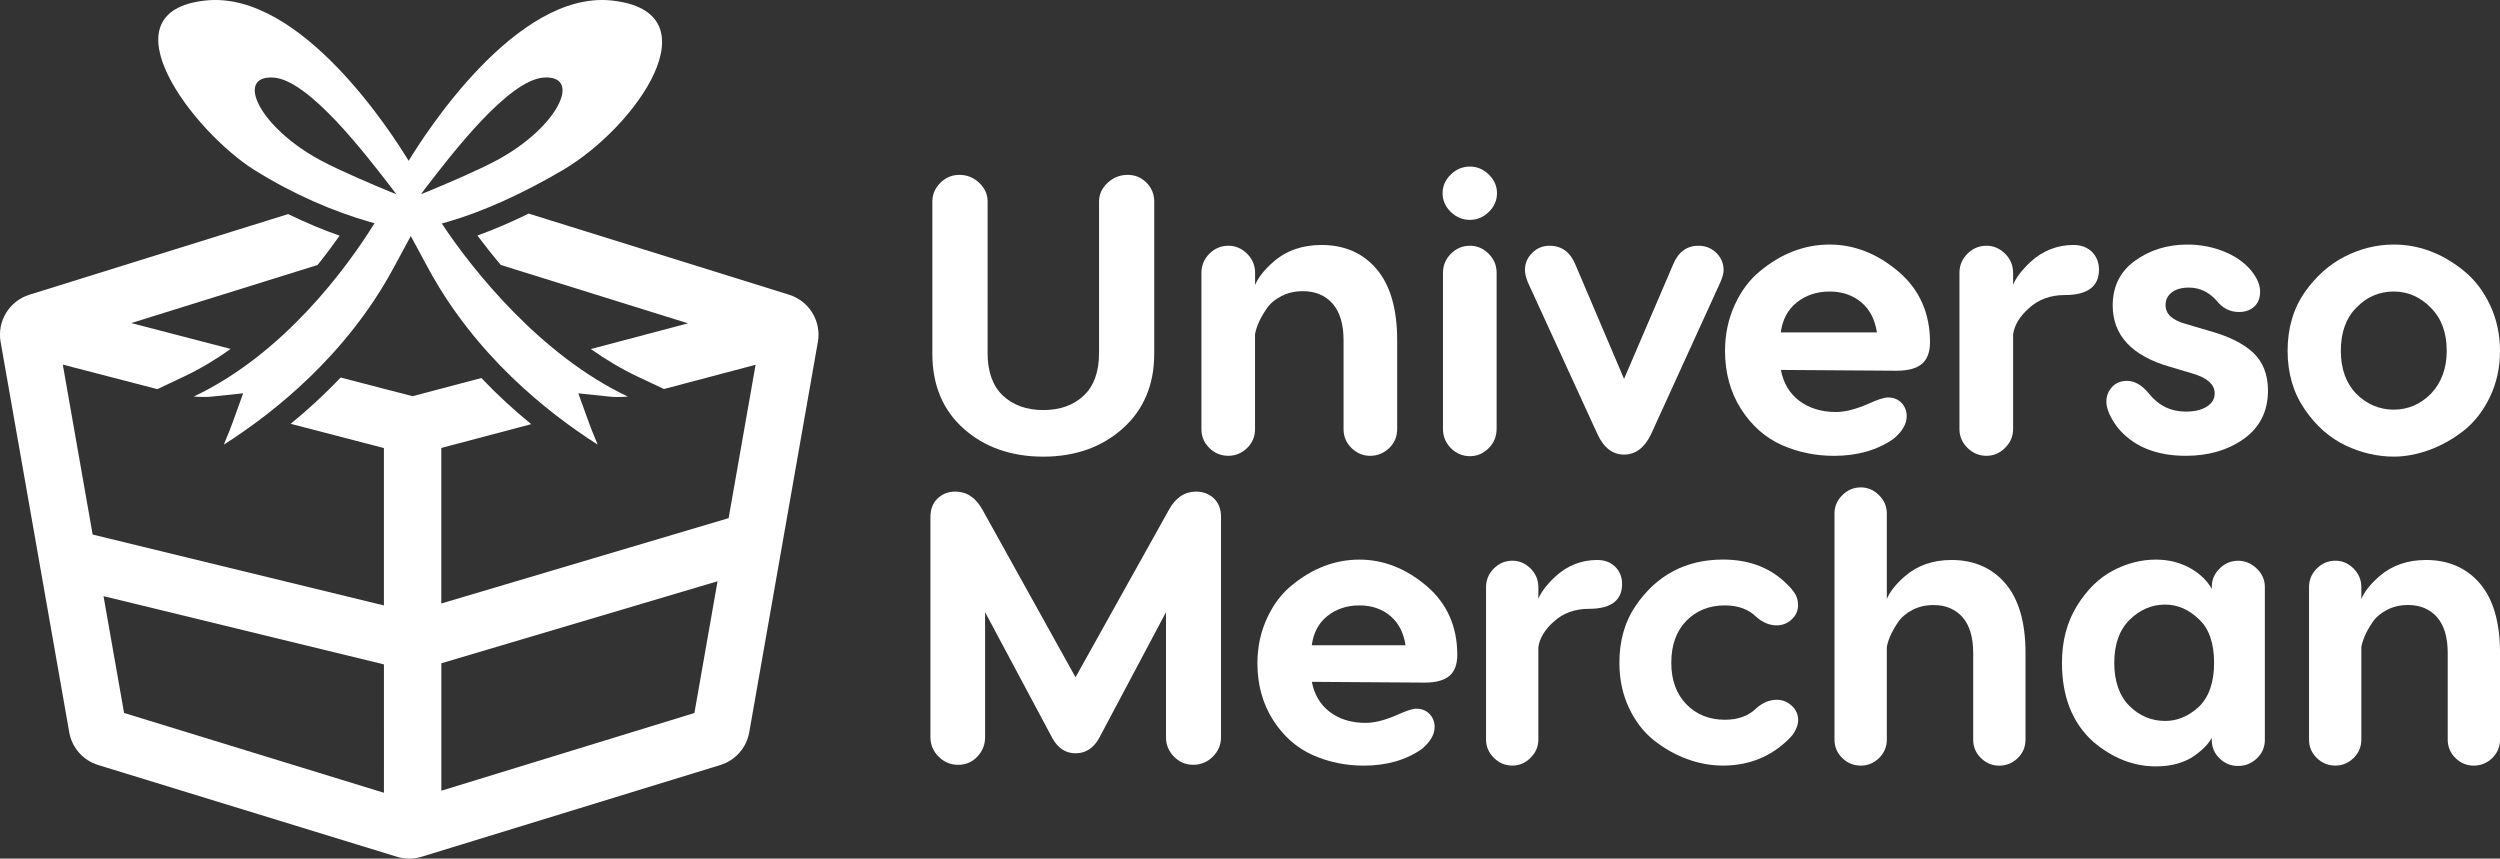 <?xml version="1.0" encoding="utf-8"?>
<!-- Generator: Adobe Illustrator 28.3.0, SVG Export Plug-In . SVG Version: 6.00 Build 0)  -->
<svg version="1.1" id="Layer_1" xmlns="http://www.w3.org/2000/svg" xmlns:xlink="http://www.w3.org/1999/xlink" x="0px" y="0px"
	 viewBox="0 0 654.66 224.84" style="enable-background:new 0 0 654.66 224.84;" xml:space="preserve">
<rect x="0" y="0" width="654.66" height="224.84" fill="#333333" stroke="none"/>
<style type="text/css">
	.st0{fill:#FFFFFF;}
	.st1{fill:#DE0021;}
</style>
<g>
	<path class="st0" d="M138.44,55.93c-4.62,2.26-9.13,4.21-13.42,5.75c1.7,2.28,3.77,4.91,6.13,7.71l49.01,15.28l-25.45,6.73
		c3.84,2.7,7.9,5.16,12.18,7.18l6.97,3.29l24-6.35l-7.06,40.16l-75.24,22.35v-40.73l23.55-6.23c-4.32-3.51-8.74-7.54-13.07-12.08
		l-18.01,4.76l-18.83-4.89c-4.33,4.55-8.76,8.59-13.09,12.12l24.42,6.35v41.21l-76.27-18.56l-7.82-44.51l24.76,6.43l7.03-3.32
		c4.31-2.04,8.36-4.5,12.16-7.21L34.37,84.6l48.79-15.21c2.2-2.74,4.14-5.35,5.77-7.68c-3.96-1.38-8.54-3.24-13.48-5.65L7.69,77.18
		c-5.26,1.64-8.48,6.93-7.53,12.35l17.97,102.23c0.71,4.05,3.64,7.36,7.57,8.57l78.25,24.03c2.09,0.64,4.33,0.64,6.43,0l78.25-24.03
		c3.93-1.21,6.86-4.52,7.57-8.57l17.97-102.23c0.95-5.42-2.27-10.71-7.53-12.35L138.44,55.93z M100.55,207.6l-68.06-20.9
		l-5.38-30.59l73.43,17.87V207.6z M181.84,186.71l-66.27,20.35v-33.37l72.33-21.48L181.84,186.71z"/>
	<g>
		<g>
			<path class="st0" d="M115.69,58.53c0.5-0.14,1-0.28,1.51-0.43c9.2-2.63,19.69-7.4,30.19-13.57c19.45-11.43,40.2-41.5,12.76-44.4
				C135.11-2.5,111,35.53,107.01,42.12c-3.99-6.6-28.1-44.63-53.16-41.99c-27.41,2.89-3.12,34.43,12.79,44.4
				c10.32,6.46,20.95,10.94,30.16,13.57c0.43,0.13,0.85,0.24,1.27,0.36c-7.29,11.75-23.85,34.29-47.34,45.38
				c0.96,0.07,1.88,0.11,2.75,0.11c0.72,0,1.39-0.03,2.02-0.1l8.18-0.86l-2.8,7.73c-0.21,0.59-1.03,2.81-2.27,5.71
				c13.28-8.45,32.14-23.48,44.43-46.24l4.53-8.38l4.53,8.38c12.29,22.76,31.13,37.79,44.41,46.24c-1.24-2.89-2.06-5.11-2.27-5.69
				l-2.81-7.74l8.19,0.86c0.63,0.07,1.31,0.1,2.03,0.1c0.87,0,1.8-0.04,2.76-0.11C141.59,93.07,123.76,70.75,115.69,58.53z
				 M142.52,20.3c10.01-0.52,3.59,13.05-12.39,21.65c-5.35,2.87-14.18,6.57-18.03,8.16c-1.04,0.43-1.71,0.69-1.88,0.75
				c0.38-0.49,0.81-1.04,1.27-1.68C118.12,40.56,133.2,20.77,142.52,20.3z M83.89,41.95c-15.98-8.6-22.4-22.17-12.39-21.65
				c9.29,0.46,24.37,20.26,31.02,28.88c0.46,0.64,0.9,1.19,1.27,1.68c-0.17-0.06-0.84-0.32-1.88-0.75
				C98.07,48.52,89.24,44.82,83.89,41.95z"/>
		</g>
	</g>
	<g>
		<path class="st0" d="M295.29,45.79c-1.99,0-3.75,0.7-5.24,2.08c-1.49,1.39-2.25,3.03-2.25,4.89v39.72c0,4.85-1.34,8.59-3.99,11.1
			c-2.65,2.52-6.22,3.8-10.6,3.8c-4.38,0-7.94-1.28-10.6-3.8c-2.65-2.51-3.99-6.25-3.99-11.1V52.76c0-1.86-0.74-3.5-2.2-4.89
			c-1.46-1.38-3.2-2.08-5.19-2.08c-1.92,0-3.6,0.7-4.99,2.09c-1.39,1.39-2.09,3.03-2.09,4.89v39.92c0,8.16,2.77,14.75,8.24,19.6
			c5.46,4.84,12.46,7.29,20.81,7.29c8.28,0,15.25-2.45,20.71-7.29c5.54-4.91,8.34-11.5,8.34-19.6V52.76c0-1.92-0.69-3.58-2.04-4.94
			C298.87,46.47,297.21,45.79,295.29,45.79z"/>
		<path class="st0" d="M346.04,64.15c-5,0-9.22,1.48-12.56,4.4c-2.4,2.09-4.01,4.13-4.82,6.08v-3.2c0-1.92-0.7-3.6-2.09-4.99
			c-1.39-1.38-3.03-2.09-4.88-2.09c-1.92,0-3.6,0.7-4.99,2.09c-1.39,1.39-2.09,3.07-2.09,4.99v40.96c0,1.92,0.7,3.58,2.09,4.94
			c1.38,1.35,3.06,2.03,4.98,2.03c1.85,0,3.5-0.69,4.88-2.03c1.39-1.35,2.09-3.01,2.09-4.94l0-24.82c0.13-0.87,0.44-1.87,0.91-2.98
			c0.47-1.11,1.17-2.36,2.09-3.72c0.9-1.33,2.2-2.45,3.87-3.31c1.67-0.87,3.57-1.31,5.65-1.31c3.27,0,5.89,1.1,7.79,3.26
			c1.91,2.18,2.87,5.4,2.87,9.57v23.31c0,1.92,0.7,3.58,2.09,4.94c1.38,1.35,3.03,2.03,4.88,2.03c1.92,0,3.6-0.69,4.98-2.03
			c1.39-1.35,2.09-3.01,2.09-4.94V89.07c0-8.14-1.81-14.4-5.38-18.59C356.96,66.28,352.08,64.15,346.04,64.15z"/>
		<path class="st0" d="M384.94,64.35c-1.92,0-3.6,0.7-4.99,2.09c-1.39,1.39-2.09,3.07-2.09,4.99v40.85c0,1.99,0.7,3.7,2.09,5.09
			c1.39,1.38,3.07,2.09,4.99,2.09c1.85,0,3.5-0.7,4.88-2.09c1.39-1.39,2.09-3.1,2.09-5.09V71.43c0-1.92-0.7-3.6-2.09-4.99
			C388.43,65.06,386.79,64.35,384.94,64.35z"/>
		<path class="st0" d="M384.94,43.62c-1.92,0-3.62,0.7-5.04,2.09c-1.42,1.39-2.14,3.03-2.14,4.89s0.72,3.5,2.14,4.89
			c1.42,1.38,3.12,2.09,5.04,2.09c1.85,0,3.51-0.7,4.93-2.09c1.42-1.39,2.14-3.03,2.14-4.89c0-1.85-0.72-3.5-2.14-4.89
			C388.45,44.32,386.79,43.62,384.94,43.62z"/>
		<path class="st0" d="M444.77,64.35c-3.06,0-5.3,1.65-6.64,4.91l-12.85,29.96l-12.75-29.96c-1.35-3.26-3.62-4.91-6.75-4.91
			c-1.78,0-3.32,0.63-4.57,1.88c-1.25,1.25-1.88,2.76-1.88,4.47c0,0.86,0.25,1.93,0.75,3.21l18.26,39.82
			c1.62,3.52,3.96,5.31,6.95,5.31c2.99,0,5.36-1.79,7.05-5.31l18.16-39.82c0.56-1.27,0.85-2.35,0.85-3.2c0-1.71-0.63-3.22-1.88-4.47
			C448.19,64.99,446.62,64.35,444.77,64.35z"/>
		<path class="st0" d="M497.14,71.12c-5.53-4.7-11.59-7.08-18.02-7.08c-6.5,0-12.59,2.31-18.12,6.87c-2.77,2.22-5.04,5.22-6.73,8.92
			c-1.69,3.7-2.55,7.74-2.55,12.03c0,5.73,1.4,10.85,4.17,15.21c2.77,4.36,6.38,7.55,10.74,9.49c4.21,1.86,8.79,2.81,13.62,2.81
			c6.15,0,11.41-1.51,15.65-4.5c2.25-1.9,3.4-3.88,3.4-5.88c0-1.37-0.46-2.55-1.36-3.49c-0.91-0.94-2.1-1.42-3.55-1.42
			c-1.01,0-2.7,0.55-5.16,1.67c-3.25,1.42-6.1,2.14-8.45,2.14c-3.84,0-7.1-1.01-9.69-2.99c-2.5-1.91-4.1-4.61-4.74-8.03l30.32,0.21
			c2.94,0,5.15-0.59,6.57-1.76c1.43-1.18,2.16-3.11,2.16-5.73C505.39,81.98,502.61,75.76,497.14,71.12z M470.47,79.22
			c2.38-1.91,5.29-2.88,8.65-2.88c3.29,0,6.09,0.97,8.34,2.87c2.18,1.85,3.53,4.49,4.04,7.83h-25.18
			C466.77,83.71,468.16,81.07,470.47,79.22z"/>
		<path class="st0" d="M542.98,64.15c-4.25,0-8.02,1.48-11.22,4.4c-2.29,2.14-3.83,4.16-4.6,6.02v-3.14c0-1.92-0.7-3.6-2.09-4.99
			c-1.39-1.38-3.03-2.09-4.88-2.09c-1.92,0-3.6,0.7-4.99,2.09c-1.39,1.39-2.09,3.07-2.09,4.99v40.96c0,1.85,0.7,3.5,2.09,4.88
			c1.39,1.38,3.06,2.09,4.99,2.09c1.85,0,3.5-0.7,4.88-2.09c1.39-1.39,2.09-3.03,2.09-4.88l0-24.83c0.33-2.4,1.73-4.7,4.15-6.86
			c2.48-2.28,5.65-3.44,9.41-3.44c5.93,0,8.93-2.24,8.93-6.66c0-1.85-0.62-3.41-1.83-4.63C546.59,64.76,544.97,64.15,542.98,64.15z"
			/>
		<path class="st0" d="M578.54,86.65l-6.29-1.86c-3.48-1-5.17-2.6-5.17-4.9c0-1.37,0.52-2.45,1.6-3.3c1.08-0.85,2.61-1.28,4.53-1.28
			c2.79,0,5.22,1.15,7.22,3.4c1.56,1.99,3.54,2.99,5.88,2.99c1.64,0,2.99-0.48,4-1.41c1.02-0.94,1.53-2.26,1.53-3.91
			c0-1.49-0.57-3.07-1.7-4.69c-1.67-2.37-4.1-4.26-7.23-5.61c-3.12-1.35-6.52-2.04-10.11-2.04c-5.26,0-9.89,1.44-13.78,4.28
			c-3.84,2.79-5.78,6.72-5.78,11.67c0,7.8,5.03,13.2,14.94,16.04l5.88,1.75c3.91,1.13,5.89,2.88,5.89,5.21
			c0,1.43-0.65,2.55-1.99,3.44c-1.36,0.89-3.24,1.35-5.58,1.35c-3.89,0-7.11-1.56-9.59-4.65c-1.84-2.26-3.78-3.4-5.78-3.4
			c-1.66,0-2.99,0.55-3.97,1.64c-0.97,1.08-1.46,2.35-1.46,3.79c0,1.84,0.95,4.08,2.85,6.67c4.02,4.99,10.06,7.53,17.95,7.53
			c5.88,0,10.96-1.47,15.11-4.38c4.25-3,6.41-7.27,6.41-12.7c0-4.18-1.31-7.53-3.9-9.95C587.43,89.94,583.58,88.03,578.54,86.65z"/>
		<path class="st0" d="M652.06,79.88c-1.73-3.67-4.05-6.68-6.88-8.97c-5.6-4.56-11.76-6.87-18.33-6.87c-4.42,0-8.73,1.05-12.81,3.13
			c-4.08,2.07-7.61,5.22-10.52,9.37c-2.98,4.29-4.48,9.44-4.48,15.32c0,5.87,1.51,11.03,4.48,15.32c2.9,4.28,6.51,7.47,10.73,9.48
			c4.08,1.93,8.31,2.91,12.6,2.91c3.04,0,6.19-0.6,9.38-1.77c3.18-1.17,6.18-2.87,8.94-5.04c2.77-2.18,5.07-5.13,6.83-8.76
			c1.76-3.63,2.66-7.71,2.66-12.13C654.66,87.58,653.79,83.55,652.06,79.88z M626.85,76.34c3.69,0,6.96,1.43,9.71,4.26
			c2.76,2.75,4.15,6.54,4.15,11.26c0,4.59-1.4,8.38-4.15,11.26c-2.75,2.76-6.02,4.15-9.71,4.15c-3.76,0-7.07-1.4-9.82-4.15
			c-2.69-2.76-4.05-6.55-4.05-11.27c0-4.79,1.36-8.58,4.05-11.27C619.72,77.77,623.02,76.34,626.85,76.34z"/>
	</g>
	<g>
		<path class="st0" d="M313.23,128.73c-2.97,0-5.35,1.57-7.07,4.66l-24.52,43.96l-24.42-43.96c-1.72-3.09-4.1-4.66-7.07-4.66
			c-1.8,0-3.35,0.6-4.61,1.78c-1.26,1.19-1.89,2.81-1.89,4.82v57.75c0,1.94,0.72,3.65,2.14,5.06c1.42,1.42,3.15,2.14,5.17,2.14
			c1.95,0,3.62-0.72,4.97-2.15c1.35-1.42,2.03-3.12,2.03-5.06v-32.76l17.62,32.99c1.45,2.63,3.49,3.96,6.06,3.96
			c2.64,0,4.71-1.33,6.17-3.96l17.52-32.98v32.75c0,1.94,0.7,3.65,2.09,5.06c1.38,1.42,3.07,2.14,5.02,2.14
			c2.01,0,3.75-0.72,5.16-2.14c1.42-1.42,2.14-3.12,2.14-5.07v-57.75c0-2.01-0.64-3.63-1.89-4.82
			C316.59,129.33,315.04,128.73,313.23,128.73z"/>
		<path class="st0" d="M373.56,153.44c-5.39-4.58-11.3-6.9-17.57-6.9c-6.34,0-12.28,2.25-17.67,6.7c-2.7,2.16-4.91,5.09-6.56,8.7
			c-1.65,3.6-2.49,7.55-2.49,11.73c0,5.59,1.37,10.58,4.07,14.83c2.7,4.25,6.22,7.36,10.48,9.25c4.11,1.82,8.58,2.74,13.29,2.74
			c6,0,11.13-1.47,15.26-4.39c2.2-1.86,3.31-3.78,3.31-5.73c0-1.34-0.45-2.48-1.33-3.4c-0.89-0.92-2.05-1.39-3.46-1.39
			c-0.98,0-2.63,0.54-5.03,1.63c-3.17,1.39-5.95,2.09-8.25,2.09c-3.75,0-6.93-0.98-9.45-2.92c-2.44-1.87-4-4.5-4.63-7.83l29.57,0.2
			c2.86,0,5.02-0.58,6.4-1.72c1.4-1.15,2.11-3.03,2.11-5.58C381.6,164.03,378.9,157.97,373.56,153.44z M347.55,161.34
			c2.32-1.86,5.16-2.81,8.44-2.81c3.21,0,5.94,0.94,8.13,2.8c2.12,1.81,3.45,4.37,3.94,7.64h-24.55
			C343.94,165.71,345.3,163.15,347.55,161.34z"/>
		<path class="st0" d="M422.98,148.43c-1.19-1.19-2.77-1.79-4.71-1.79c-4.14,0-7.82,1.44-10.94,4.3c-2.24,2.09-3.74,4.05-4.49,5.87
			v-3.07c0-1.88-0.69-3.51-2.04-4.87c-1.35-1.35-2.95-2.04-4.76-2.04c-1.87,0-3.51,0.69-4.86,2.04c-1.35,1.35-2.04,2.99-2.04,4.87
			v39.94c0,1.81,0.69,3.41,2.04,4.76c1.35,1.35,2.99,2.04,4.86,2.04c1.81,0,3.41-0.69,4.76-2.04c1.35-1.35,2.04-2.95,2.04-4.76
			l0-24.21c0.32-2.34,1.68-4.59,4.04-6.69c2.42-2.22,5.51-3.35,9.18-3.35c5.78,0,8.71-2.19,8.71-6.5
			C424.77,151.13,424.17,149.61,422.98,148.43z"/>
		<path class="st0" d="M451.67,158.53c3.46,0,6.25,1.02,8.28,3.05c1.65,1.44,3.44,2.18,5.3,2.18c1.47,0,2.78-0.51,3.9-1.53
			c1.12-1.02,1.7-2.29,1.7-3.77c0-0.62-0.09-1.23-0.26-1.79c-0.17-0.56-0.44-1.09-0.79-1.58c-0.35-0.49-0.63-0.85-0.87-1.13
			c-0.24-0.27-0.59-0.62-1.07-1.07c-0.46-0.43-0.73-0.68-0.81-0.76c-4.12-3.72-9.46-5.6-15.87-5.6c-9.7,0-17.39,4.07-22.85,12.09
			c-2.83,4.12-4.27,9.14-4.27,14.94c0,4.32,0.84,8.28,2.49,11.78c1.65,3.51,3.84,6.37,6.51,8.49c2.66,2.12,5.58,3.78,8.68,4.92
			c3.09,1.15,6.27,1.73,9.45,1.73c6.14,0,11.48-1.92,15.87-5.7l1.02-0.92c0.67-0.67,1.13-1.16,1.38-1.48
			c0.25-0.32,0.54-0.83,0.88-1.56c0.35-0.74,0.53-1.5,0.53-2.27c0-1.48-0.57-2.74-1.7-3.77c-1.12-1.01-2.43-1.53-3.9-1.53
			c-1.87,0-3.65,0.73-5.32,2.19c-2.02,2.02-4.8,3.04-8.27,3.04c-4.07,0-7.46-1.36-10.08-4.05c-2.62-2.68-3.95-6.35-3.95-10.88
			c0-4.6,1.33-8.3,3.95-10.99C444.21,159.89,447.6,158.53,451.67,158.53z"/>
		<path class="st0" d="M511.03,146.64c-4.87,0-8.99,1.44-12.24,4.29c-2.34,2.04-3.91,4.02-4.7,5.93v-22.43
			c0-1.81-0.69-3.41-2.04-4.76c-1.35-1.35-2.95-2.04-4.76-2.04c-1.87,0-3.51,0.69-4.86,2.04c-1.35,1.35-2.04,2.95-2.04,4.76v59.26
			c0,1.88,0.69,3.5,2.04,4.82c1.35,1.32,2.99,1.98,4.86,1.98c1.81,0,3.41-0.67,4.76-1.98c1.35-1.32,2.04-2.94,2.04-4.82l0-24.21
			c0.13-0.85,0.43-1.82,0.89-2.9c0.46-1.08,1.14-2.3,2.04-3.63c0.88-1.3,2.15-2.39,3.78-3.23c1.63-0.85,3.49-1.28,5.51-1.28
			c3.19,0,5.75,1.07,7.6,3.18c1.86,2.12,2.8,5.26,2.8,9.34v22.74c0,1.88,0.69,3.5,2.04,4.82c1.35,1.32,2.95,1.98,4.76,1.98
			c1.87,0,3.51-0.67,4.86-1.98c1.35-1.32,2.04-2.94,2.04-4.82v-22.74c0-7.94-1.76-14.04-5.24-18.13
			C521.67,148.72,516.92,146.64,511.03,146.64z"/>
		<path class="st0" d="M586.09,146.84c-1.87,0-3.51,0.69-4.86,2.04c-1.35,1.35-2.04,2.96-2.04,4.77v0.58
			c-1.14-2.07-2.92-3.83-5.29-5.24c-2.75-1.63-5.89-2.45-9.34-2.45c-3.85,0-7.65,0.97-11.29,2.9c-3.65,1.92-6.81,5.03-9.41,9.25
			c-2.6,4.21-3.91,9.22-3.91,14.88c0,8.83,2.74,15.76,8.14,20.62c5.05,4.32,10.59,6.5,16.47,6.5c4.06,0,7.49-0.96,10.21-2.87
			c2.13-1.54,3.61-3.09,4.41-4.62v0.58c0,1.88,0.69,3.5,2.04,4.82c1.35,1.32,2.99,1.98,4.86,1.98c1.87,0,3.52-0.67,4.91-1.98
			c1.39-1.32,2.09-2.94,2.09-4.82v-40.14c0-1.81-0.72-3.41-2.14-4.77C589.53,147.52,587.89,146.84,586.09,146.84z M579.79,173.56
			c0,5.07-1.33,8.93-3.94,11.48c-2.69,2.49-5.67,3.75-8.88,3.75c-3.6,0-6.75-1.33-9.37-3.95c-2.62-2.62-3.95-6.41-3.95-11.28
			c0-4.8,1.33-8.57,3.95-11.19c2.69-2.68,5.84-4.05,9.37-4.05c3.27,0,6.25,1.3,8.88,3.86C578.46,164.6,579.79,168.43,579.79,173.56z
			"/>
		<path class="st0" d="M649.42,152.82c-3.49-4.1-8.25-6.18-14.13-6.18c-4.87,0-8.99,1.44-12.24,4.29c-2.34,2.04-3.91,4.02-4.7,5.93
			v-3.12c0-1.88-0.69-3.51-2.04-4.87c-1.35-1.35-2.95-2.04-4.76-2.04c-1.87,0-3.51,0.69-4.86,2.04c-1.35,1.35-2.04,2.99-2.04,4.87
			v39.94c0,1.88,0.69,3.5,2.04,4.82c1.35,1.32,2.99,1.98,4.86,1.98c1.81,0,3.41-0.67,4.76-1.98c1.35-1.32,2.04-2.94,2.04-4.82
			l0-24.21c0.13-0.85,0.43-1.82,0.89-2.9c0.46-1.08,1.14-2.3,2.04-3.63c0.88-1.3,2.15-2.39,3.78-3.23c1.63-0.85,3.49-1.28,5.51-1.28
			c3.19,0,5.75,1.07,7.6,3.18c1.86,2.12,2.8,5.26,2.8,9.34v22.74c0,1.88,0.69,3.5,2.04,4.82c1.35,1.32,2.95,1.98,4.76,1.98
			c1.87,0,3.51-0.67,4.86-1.98c1.35-1.32,2.04-2.94,2.04-4.82v-22.74C654.66,163.01,652.9,156.91,649.42,152.82z"/>
	</g>
</g>
</svg>
